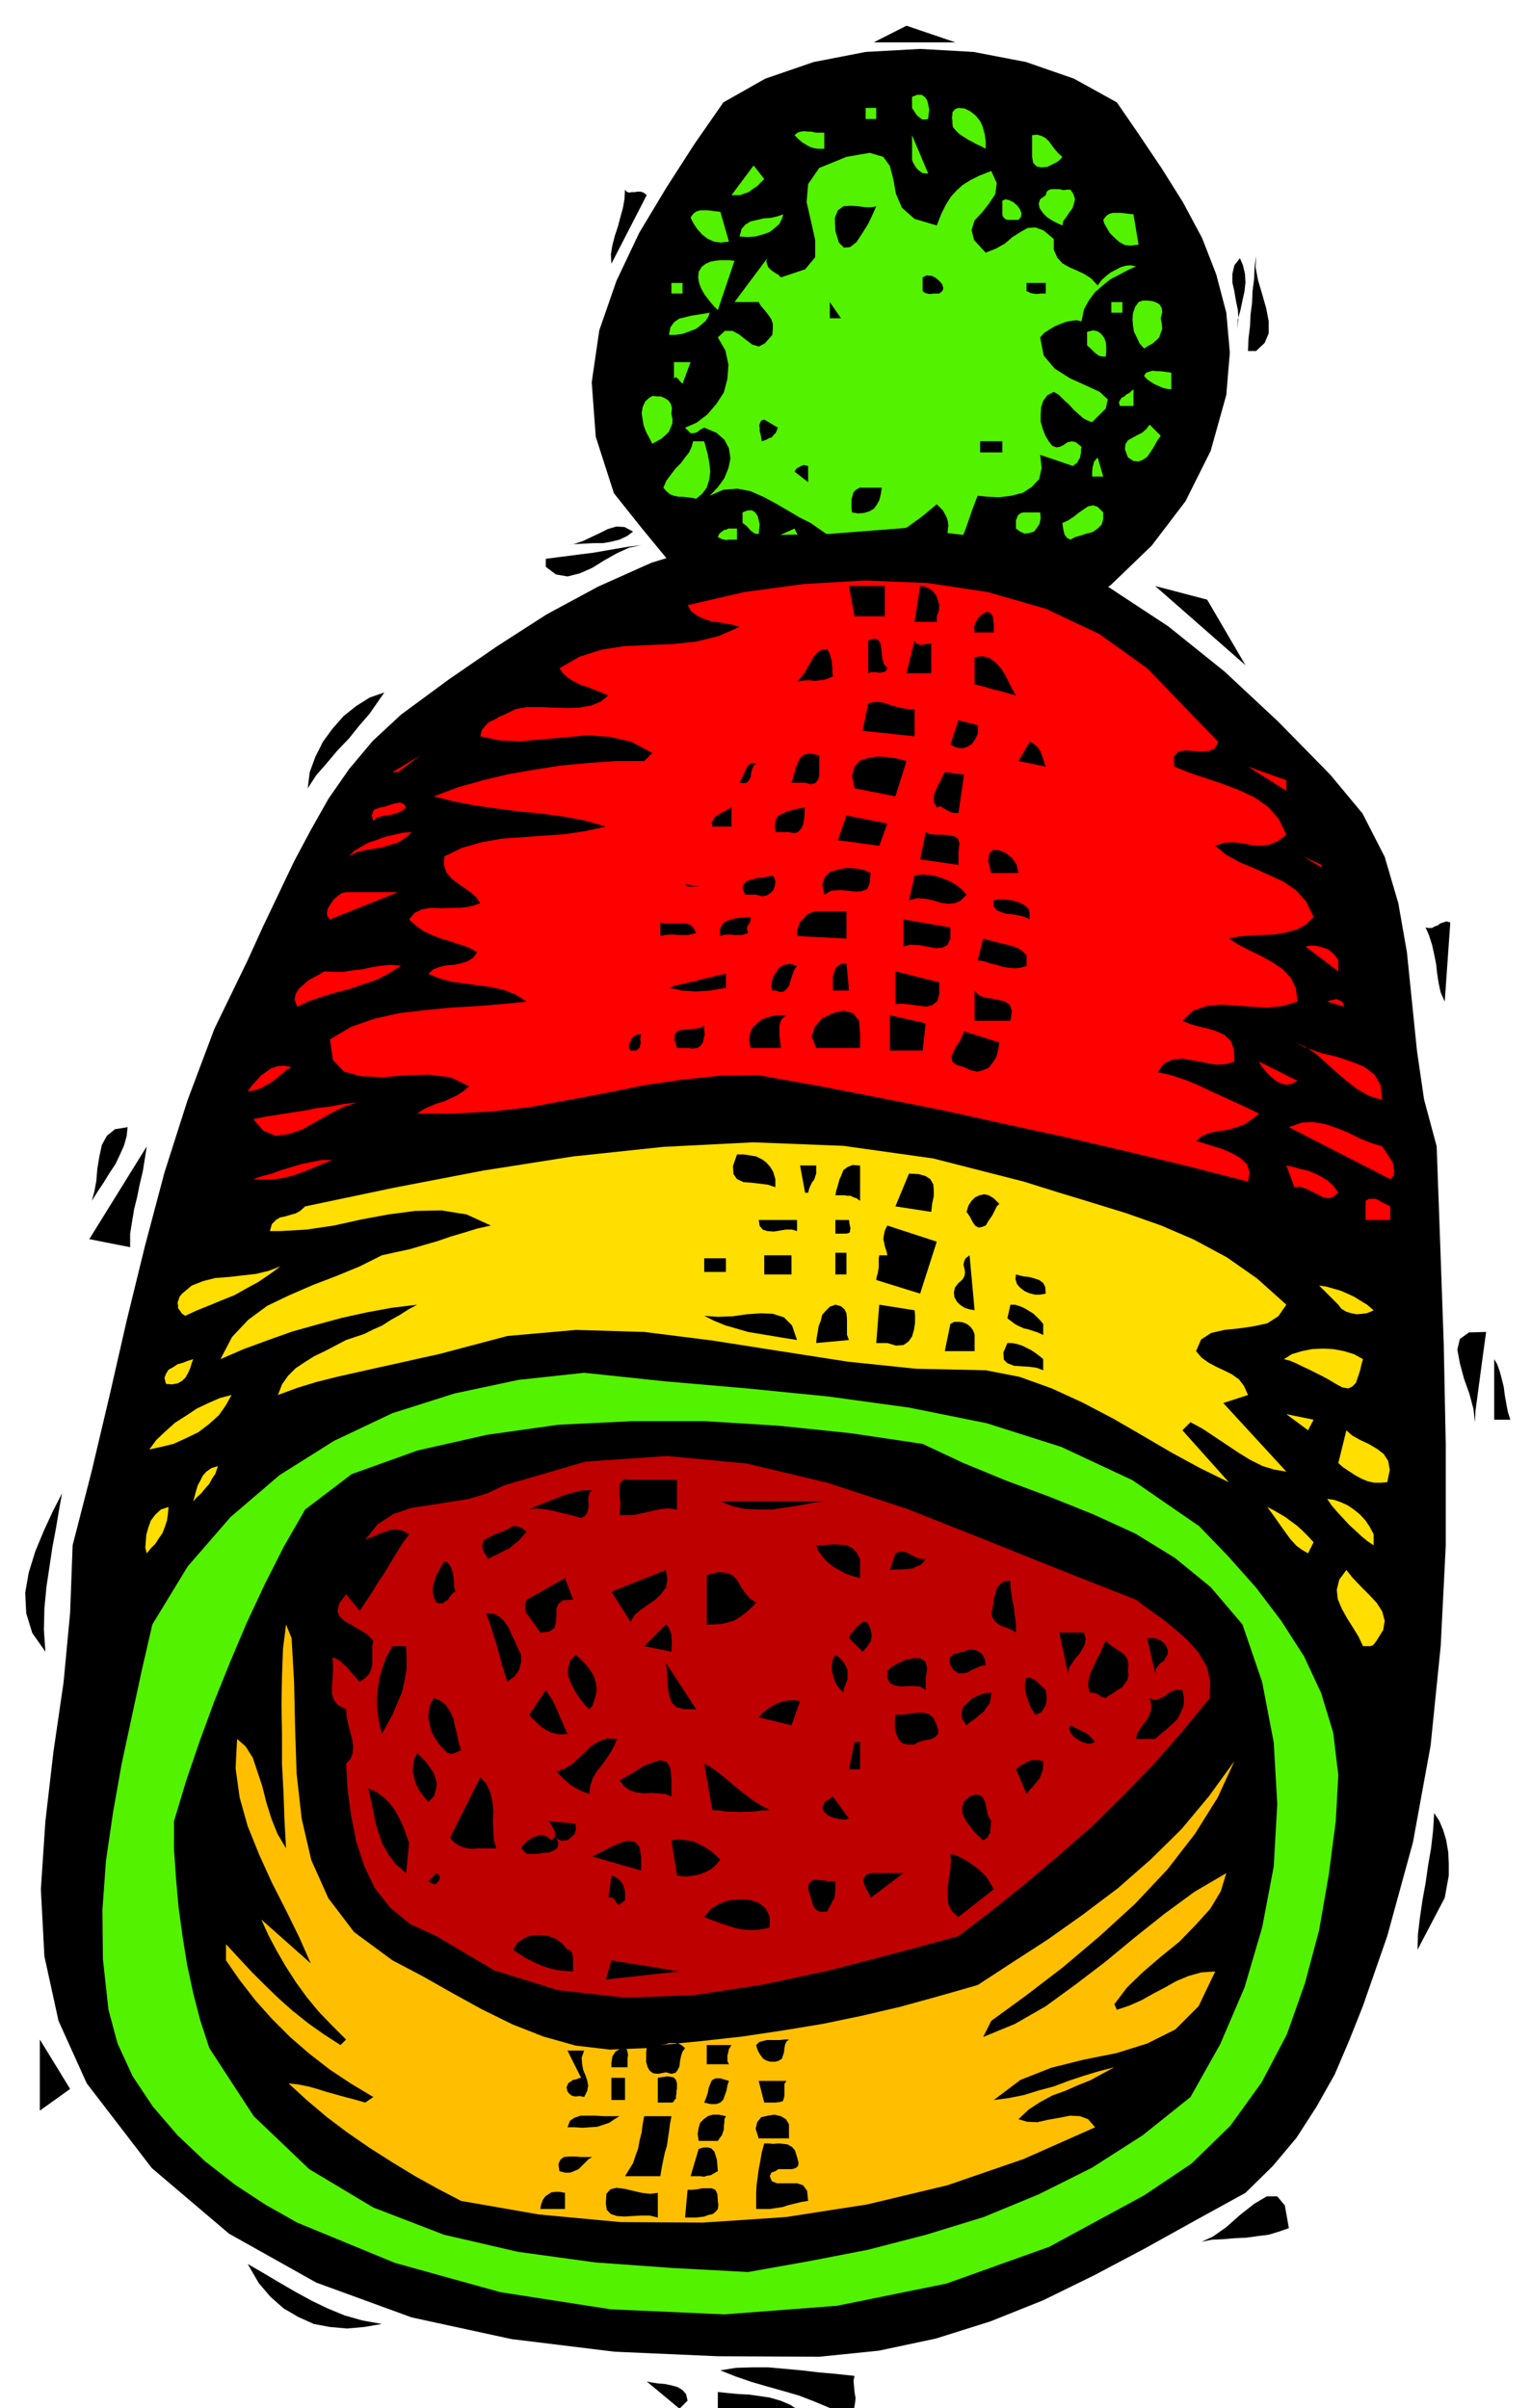 <svg xmlns="http://www.w3.org/2000/svg" width="490.455" height="771.644" fill-rule="evenodd" stroke-linecap="round" preserveAspectRatio="none" viewBox="0 0 3035 4775"><style>.brush1{fill:#000}.pen1{stroke:none}.brush2{fill:#52f200}.brush3{fill:red}.brush4{fill:#ffde00}</style><path d="m1217 978-36-112-8-108 15-103 34-98 45-95 54-90 56-87 57-82 83-47 96-33 103-20 108-6 106 6 104 20 95 33 85 47 44 64 45 67 42 67 38 71 28 72 20 76 7 79-7 84-31 111-50 100-67 88-81 78-92 65-98 56-102 45-102 37-98 5-89-18-82-39-74-54-70-66-63-71-60-73-55-69z" class="pen1 brush1"/><path d="m1315 967 6-14 9-12 9-12 11-11 8-11 8-10 5-11 3-11h22l3 11 4 15 3 16 2 18-2 16-5 16-9 12-12 10-9-2-9-1-9-1h-8l-9-2-8-3-7-6-6-7zm157 70v-21l10-4h9l6 4 5 7 2 8 2 9-1 9-1 10-8-1-8-6-8-9-8-6zm683-352v-27l12-3 9 2 7 5 6 8 3 8 1 10v9l-1 10h-6l-6-1-5-3-4-3-9-9-7-6zm-347-471v-22l10-4h9l6 4 5 7 2 8 2 10-1 9-1 10-6 1h-6l-5-4-4-3-4-5-3-5-3-4-1-2z" class="pen1 brush2"/><path d="m1802 1195 2-9 3-7 2-7 3-6 1-7 1-7-1-9v-8l-16-27 11-8 12-3 11-2h12l9-3 10-5 8-11 8-17 1-9 1-8-1-8-2-7-4-8-4-7-6-6-6-6-29 24-29 21-32 15-31 11-33 2-33-3-33-12-30-21-22-11-22-13-24-14-24-13-27-12-26-5-28 2-27 12 16-17 13-18 8-20 4-19-3-20-9-17-16-14-24-10-8 4-6 5-7 2h-6l-11-11 23-10 21-16 18-21 15-23 7-27 2-28-6-28-15-26 14-13h15l13 7 14 11 12 9 13 4 12-6 15-17 1-13v-9l-3-9-4-6-6-8-5-6-6-7-4-7h-48l65-87-2 6 2 7 2 5 5 5 4 3 6 4 5 3 5 5 48-16 20-24v-34l-8-36-9-39 3-36 22-32 54-22 46-8 27 8 13 18 7 27 5 28 12 28 25 22 44 13 9-23 9-18 10-16 11-12 12-11 16-10 18-9 23-9 11 24-3 22-12 18-14 18-15 16-6 19 5 20 23 25 20-8 18-10 15-13 16-10 14-8 16-1 16 6 20 17v21l7 16 10 11 14 8 14 6 15 7 14 9 13 14 8-11 9-8 9-7 10-5 9-5 10-3 10-1 11 2-17 8-17 9-17 9-15 12-15 13-12 16-10 18-5 24-10-2-9 1-11 2-11 4-12 5-10 6-11 7-8 9 7 36 22 26 30 19 33 15 26 12 16 15-4 18-27 27-9-3-9-5-9-8-9-8-10-11-10-9-10-10-10-6-13 7-8 11-4 12-1 15v14l4 14 5 13 7 12 7 9 8 3 7-1 8-4 7-5 9-2 8 2 11 9-1 5v6l-1 5-1 6-3 4-2 5-4 3-5 4-65-22 3 26-5 22-14 15-18 12-23 6-24 3-23-1-20-2-11 29-11 32-12 32-14 33-17 28-20 26-24 19-27 13zm304-158 11-5 11-7 10-8 10-7 9-6 10-2 9 3 11 11v13l-3 11-8 8-10 7-12 3-12 4-11 3-9 5-6-3-3-3-3-5-1-4-2-10-1-8z" class="pen1 brush2"/><path d="m1575 1048 11 22h-60l49-22zm-152 17 3-7 5-4 4-3 5-1 4-2h17v22h-17l-4 1-9-2-8-4zm591-17v-17l2-4 1-4 3-3 4-3 6-1h32l1 11-2 11-5 8-6 8-10 3-9 1-9-4-8-6z" class="pen1 brush2"/><path d="m1689 1016-1-9v-17l2-7 2-7 5-5 7-4h44l-2 13-3 12-5 9-6 8-9 5-10 3-12 1-12-2zm-114-81 4-6 7-4 7-3 9 2v32l-27-21z" class="pen1 brush1"/><path d="M2165 945v-9l1-10 3-11 7-8 11 38h-22zm71-38-6-16 1-10 5-8 9-5 9-5 10-5 8-7 7-9 22 22-7 10-6 11-7 11-7 10-9 6-8 3-10-1-11-7z" class="pen1 brush2"/><path d="M1943 875h44v22h-44v-22zm-433 0-1-7-1-6-2-7v-6l-1-6 2-5 2-4 6-2 27 16-2 5-2 5-4 4-4 5-6 2-5 3-6 2-3 1z" class="pen1 brush1"/><path d="m2220 805-2-7 2-4 3-5 6-3 4-4 6-3 4-4 4-3v33h-27zm-884-55v-32h33l-16 43-5-5-4-5-4-3-4 2zm921-151 8-3h10l9 1 9 3 6 4 4 7 1 8-3 12 2 11 1 10-3 8-3 9-6 6-7 6-9 5-8 5-9-10-5-11-6-12-2-12-1-13 1-12 4-12 7-10zm-969 189 6-3 8 1h8l9 4 6 4 5 7 2 8-1 12 2 9v9l-3 8-4 9-7 7-8 7-9 5-9 5-6-12-6-11-5-13-2-12-2-13 2-12 5-11 9-8z" class="pen1 brush2"/><path d="m1645 599 22 32h-22v-32zm390-22v-16h38v21h-10l-9 1-11-2-8-4zm-206 0v-27l8-4 10 1 8 4 8 7 5 6 2 8-2 5-6 5h-10l-9 1-9-2-5-4z" class="pen1 brush1"/><path d="M1987 425v-27l6-3 8 2 8 4 8 7 5 7 3 8-1 7-5 6h-21l-4-1-3-2-3-4-1-4z" class="pen1 brush2"/><path d="m1656 458-1-26 6-15 11-8 14-1 15 1 15 2h12l9-2-7 16-9 19-12 19-11 17-13 10-12 1-10-10-7-23z" class="pen1 brush1"/><path d="m2187 436 6-8 6-4 7-2h16l8 1 8 1 9 1 10 60-15 2-12-1-11-6-9-8-10-10-6-10-5-9-2-7zm-818-5 6-8 6-4 7-2h15l8 1 8 1 9 1 17 59-16 2-14-2-13-6-10-8-10-11-6-9-5-9-2-5zm97 38 4-15 8-9 10-6 13-3 13-3 14-1 13-3 12-4-3 9-5 10-9 8-10 8-14 5-15 4-16 1-15-1zm-140 195 3-15 7-10 10-7 12-3 12-3 13-2 12-2 12-2-3 8-5 8-9 8-10 8-13 5-14 5-14 2h-13zm747-277 2-7 5-4 6-1h14l8 2 7-1h7l6 9 3 10-2 9-3 9-6 8-6 9-6 8-2 9-9-4-10-5-11-7-8-8-7-10-2-9 3-9 11-8zm-579-59 21 27-7 7-7 7-9 6-8 6-9 3-8 3h-17l44-59zm314-11v-49l32 76h-6l-6-1-5-4-4-3-4-5-3-5-3-6-1-3zm238-6v-43l10-1 10 3 7 4 7 7 5 7 6 8 7 8 8 7-3 4-7 6-10 5-10 5-12 1-9-2-7-7-2-12zm-157-59-1-7v-6l-1-6 1-5v-5l3-4 3-3 6-2 12 1 12 6 10 8 9 11 5 11 4 15 2 14v15l-9-5-9-4-9-5-8-4-9-6-8-5-7-7-6-7zm-314 16 6-5 6-2 7-1 8 1h7l8 2h17v32h-11l-9-1-9-3-7-4-8-5-6-5-6-6-3-3zm693 477 4-6 6-2 7-2 8 1h7l8 1 7 1 7 1v33l-9-1-8-2-9-4-7-3-8-5-6-4-5-5-2-3zm-552-531h21v22h-21v-22zm-385 347h22v21h-22v-21zm872 38h22v21h-22v-21zm-818-60 6-10 8-6 9-4 10-2 9-1h19l10 1-33 98-7-7-7-8-7-9-6-8-6-11-4-10-2-12 1-11z" class="pen1 brush2"/><path d="m1255 1054-12 9-15 7-16 4-17 3h-19l-19 1-19 1-18 2 17-2 18-6 17-8 17-8 16-8 17-5 16 1 17 9zm16 27-24 5-24 11-25 14-24 15-25 11-24 6-23-4-20-15v-16l23-3 24-3 23-3 24-3 23-4 23-4 24-4 25-3zm1187-569 6 14 4 17 1 17-2 18-4 18-4 19-5 18-2 20 3-20-1-18-4-19-3-18-4-18v-17l4-17 11-14zm32-5-1 23 5 26 8 27 8 28 5 26v24l-8 19-17 16h-16l1-25 3-24 1-23 3-23 1-24 3-23 1-24 3-23zm147 1029 64 77 44 86 27 92 17 97 10 98 10 98 14 96 25 93 7 193 7 198 4 200v201l-10 199-20 197-35 192-51 186-24 69-24 69-27 68-29 68-36 64-40 62-47 56-54 53-100 55-99 55-100 53-102 50-105 42-108 34-113 24-118 12-202-1-204-9-204-25-198-43-189-69-173-97-153-130-129-168-56-124-28-128-7-133 9-135 16-138 20-137 13-138 5-134 38-148 35-148 34-149 36-147 39-147 46-144 53-141 66-136 30-66 31-65 31-65 33-62 35-62 41-59 47-56 56-52 95-70 96-66 98-63 102-55 105-47 110-34 116-21 123-2 154-12 144 17 134 40 127 61 117 77 112 90 106 99 103 105z" class="pen1 brush1"/><path d="m2274 1325 141 146-7 13-11 5-16 1-16-1-17-1-13 3-8 9 1 20 29 12 33 11 33 11 34 13 30 14 27 19 21 24 15 31-17 13-17 7-18 2-17-1-18-4-18-2-18 1-18 6 22 18 27 15 29 12 29 13 28 13 25 17 20 22 15 31-15 15-18 10-22 6-23 4-25 1-23 1-23 2-19 4 19 12 23 12 23 11 23 13 19 13 16 17 10 21 3 26-30 9-31 3-32-2-30-2-30-2-28 3-26 9-21 20 14 6 17 5 18 4 19 6 15 7 13 12 6 17 1 24-17 5-20 1-22-4-22-4-22-4-20 2-17 8-12 17 27 6 27 9 25 10 25 12 24 11 24 11 24 11 25 12-15 12-15 10-18 6-17 5-18 2-17 4-14 6-11 9 16 5 19 6 19 6 20 9 15 9 12 12 5 15-3 19-121-31-120-29-120-28-120-26-122-27-121-24-123-24-123-22-77 1-76 8-75 11-74 15-75 14-75 14-77 9-77 4h-71l12-8 13-6 14-6 14-4 13-6 13-6 12-8 12-10-37-18-42-5-46 1-46 4-43-2-34-9-22-23-6-41 42-25 46-16 49-11 51-6 51-5 52-3 50-4 49-5-22-14-23-9-26-6-25-3-27-4-25-3-25-7-22-9 10-9 13-5 14-3 15-1 13-3 13-4 11-7 8-11-19-10-18-6-18-6-17-5-18-7-15-7-16-11-14-13 11-13 15-7 17-3 21 1 19-1h21l19-3 18-6-8-12-10-9-13-9-13-9-13-10-10-12-5-15 1-17 35-17 39-11 39-7 42-3 42-3 42-3 40-6 41-9-42-12-43-8-44-6-44-4-45-6-42-6-42-8-39-10 48-18 50-14 50-12 52-9 51-8 54-5 55-4h57l16-16-41-22-43-10-45-3-44 4-45 4-44 4-41-2-38-8 3-12 6-8 8-8 11-5 10-6 12-5 10-5 10-5 23-4h26l26 1 27 1 25-1 23-4 19-8 15-12-14-6-13-5-15-6-13-4-14-7-11-7-10-9-7-10 40-23 44-14 46-7 48-2 47-2 47-5 44-11 41-18-12-4-14-2-15-3-15-2-15-5-13-6-12-9-7-12 112-26 118-16 122-7 124 5 119 18 115 33 106 50 95 68z" class="pen1 brush3"/><path d="M1754 1222h-60l-11-60h71v60zm103 0v11h-44l11-71 9 1 9 4 7 5 7 9 3 9 3 10-1 11-4 11zm612 97-179-157 103 27 76 130zM1894 84h-162l65-33 97 33zm76 1154v16h-38l-1-11 4-11 6-9 8-6 7-4 7 2 5 7 2 16zm-211 87-2 4-3 3-5 1-5 1-7-1h-12l-4 2v-65l12-4 8 3 4 6 2 10 1 10 1 11 3 10 7 9zm87-49v59h-49l16-65 2 4 3 3 4 1 5 1 9-2 10-1zm-195 65-9 4-9 3-9 1-9 1-9-1h-9l-9 1-8 2 8-9 7-9 6-11 6-10 6-11 7-8 8-5 12-2 3 6 3 7 1 5 2 6v6l1 6v8l1 10zm363 38-11-3-10-3-11-3-9-2-11-3-10-3-11-3-9-2v-54l16-2 14 4 12 9 11 12 8 13 7 14 7 14 7 12zM610 1563l4-32 11-30 15-30 19-26 22-25 25-20 27-17 29-10-14 20-16 23-20 23-20 25-23 24-21 25-21 24-17 26zm1203-157v54l-103-11 11-54 11-3h11l11 2 11 4 10 3 12 3 12 2h14zm125 32 1 8-1 10-5 10-6 9-10 6-10 3-12-2-11-6 16-48 38 10zm135 82-54-11 22-38 6 2 6 5 5 5 5 8 2 6 3 8 2 7 3 8z" class="pen1 brush1"/><path d="m778 1531 55-33-44 33h-11z" class="pen1 brush3"/><path d="M1624 1498v41l-3 8-5 6-9 2-11-3h-27l3-10 3-10 3-11 4-10 5-9 8-6 12-2 17 4zm151 81-81-16-5-25 5-18 11-12 16-5 18-3 20 1 19 3 19 5-22 70zm-276-65-5 4-3 7-2 8-1 8-3 5-3 5-7 2-9-1 3-6 3-6 3-7 3-6 3-7 4-4 6-3 8 1z" class="pen1 brush1"/><path d="m2550 1568-76-48 76 27v21z" class="pen1 brush3"/><path d="M1900 1612h-8l-6-1-6-3-4-2-5-3-4-3-5-1-5 2-5-9-1-9 1-9 4-9 4-9 5-9 4-9 4-7 38 5-11 76z" class="pen1 brush1"/><path d="m805 1601-7 6-8 4-9 3-9 2-9 1-9 2-8 3-6 6-3-11 2-7 3-5 6-2 6-2 7-1 6-2 6-2 6-2 10-2 4-1 5 2 3 2 4 6z" class="pen1 brush3"/><path d="m1412 1639-1-8 3-6 4-6 7-4 6-4 7-3 6-4 6-3v38h-38zm184-38-1 5v9l-1 9-2 11-4 8-6 7-8 2-10-2h-27l-1-15 2-10 5-8 9-4 8-4 12-3 11-3 13-2zm147 76-82-11 17-49 81 16-16 44z" class="pen1 brush1"/><path d="m816 1650-12 11-14 9-16 5-16 5-18 3-17 3-17 4-14 8 10-11 14-8 14-8 18-6 16-6 18-4 17-4 17-1z" class="pen1 brush3"/><path d="M1900 1688v27l-76-11 11-54 9 4 12 1h12l13 1 10 2 8 5 3 9-2 16zm119 43h-54l-6-24 2-15 8-7 12 1 12 5 13 10 9 13 4 17z" class="pen1 brush1"/><path d="m2620 1720-37-22 37 17v5z" class="pen1 brush3"/><path d="m1726 1731-2 20-5 12-11 4-12 1-16-2-15-1-17 1-14 8-4-21 5-14 10-10 17-5 17-3 18 1 16 3 13 6zm-227 43h-22l-5-13 2-8 6-6 10-3 11-3 11-1 11-2 8-2 4 4 2 8-1 8-3 9-6 6-8 5-9 1-11-3zm417 0-12 12-12 5-13 1-14-2-16-5-15-3-16-1-16 4 11-49 15-2 16 1 14 3 14 5 12 5 12 7 10 8 10 11zm-531-16-27-5 5 5h22z" class="pen1 brush1"/><path d="m654 1823-5-6-1-7 2-9 5-8 6-9 8-7 8-6 9-2h103l-135 54z" class="pen1 brush3"/><path d="m2041 1823-10-5-12-3-12-2-12-1-12-4-8-4-6-8 1-11 12-2 14 1 13 2 13 4 9 5 8 7 2 9v12zm-363 38-98-5v-11l3-9 4-9 6-6 6-7 8-4 8-3h63v54zm-190-43v7l-3 7-3 3-1 4v5l2 6-6 2-6 2h-14l-8-1h-8l-7 1-6 2-1-13 4-9 7-7 9-3 10-3 11-1 10-1 10-1zm396 21v22l-6 13-10 5-13 1-17-3-16-3-17-1-14 4v-54l93 16zm-504 11-8 2-8 2h-18l-10-1h-10l-9 1-8 2v-27l8 2h42l10 3 6 6 5 10zm1484 136-8-18-4-18-3-19-2-19-4-20-4-18-6-19-7-16 6 1h7l5-3 6-2 5-4 6-2 6-2 8 2-11 157zM1212 523l-1-19 3-18 5-19 6-18 5-19 5-18 3-18 1-18 3 4 5 2 5-1h6l6-1h6l6 2 6 5-70 136zm823 1371v21l-12 4-11 1-12-1-12-2-13-4-13-3-12-4-12-2 11-43 10 3 12 3 12 3 13 3 11 3 11 4 9 6 8 8z" class="pen1 brush1"/><path d="M2653 1904v22l-65-49 9-2h10l9 2 10 3 8 3 7 6 6 6 6 9z" class="pen1 brush3"/><path d="M1683 1964h-32v-28l3-8 2-8 5-5 7-4 10-1 5 54z" class="pen1 brush1"/><path d="m795 1915-24 15-25 13-27 9-26 9-27 7-27 8-26 9-24 11-5-14 2-11 6-10 9-8 10-9 11-6 11-6 10-6 19 1h19l18-3 19-2 18-4 19-3 19-2 21 2z" class="pen1 brush3"/><path d="m1580 1915-6 9-4 11-3 10-3 10-5 6-5 5-7 1-10-3h-6l-2-8 1-9 3-11 6-9 6-9 10-5 11-2 14 4zm282 33v23l-4 14-10 8-12 3-15-2-16-2-16-2-14 1v-65l87 22zm-423 11-15 2-15 3-15 1-14 1-15-1-14-1-13-3-12-2 13-5 14-3 13-3 14-3 13-4 15-3 14-4 17-3v28zm564 65h-71v-60l8 9 12 5 14 2 15 3 12 3 9 7 4 12-3 19z" class="pen1 brush1"/><path d="M2664 1991v5l-33-10 5-2 9-2 4-1 5 2 5 2 5 6z" class="pen1 brush3"/><path d="M1705 2051v27h-87l-9-23 6-19 15-17 21-10 21-5 19 5 12 15 2 27zm-146-38-8 6-4 7-2 8v17l1 9 1 9 1 9h-60l-3-16 2-13 5-12 9-8 10-8 14-5 15-3h19zm270 70h-65v-70l71 16-6 54zm-433-49v8l1 9-2 8-2 9-5 6-6 4-9 1-10-1h-21l-5-17 1-11 6-6 10-2 11-1 12-1 11-2 8-4zm585 33-2 14-4 15-7 11-8 10-11 5-12 3-13-3-13-6-16-5-7-6-2-10 4-9 5-11 8-11 5-11 3-8 70 22zm-710-16-2 8 1 9-1 4-1 5-3 3-4 3h-11l-3-4v-9l3-5 2-6 5-4 6-4h8z" class="pen1 brush1"/><path d="m2740 2181-26-8-23-13-22-17-21-18-21-19-19-17-21-14-21-8 25 11 28 10 30 7 30 10 25 10 21 16 12 21 3 29zm-168-38-11 6-11 2-12-3-10-6-12-10-8-9-8-10-4-8 76 38zm-1994-27-11 6-9 8-10 8-10 8-11 6-11 6-12 4-13 2 8-11 9-10 9-10 11-8 10-7 13-4 12-1 15 3zm130 70-28 9-27 14-28 16-27 15-27 9-25 3-24-10-20-23 25-5 26-4 25-4 26-4 25-5 26-3 26-5 27-3zm2053 119 1 8 2 10-1 4v4l-3 3-4 4-201-103 25-9 24-1 23 4 24 8 22 9 22 11 22 9 23 7 21 32z" class="pen1 brush3"/><path d="m253 2235-2 18-5 18-8 18-9 19-12 18-11 18-12 18-12 19 5-18 4-22 2-24 4-24 5-23 10-18 16-13 25-4z" class="pen1 brush1"/><path d="m2550 2587-16 23-22 14-28 6-28 4-29 3-26 6-20 13-10 23 11 13 14 10 15 8 17 8 14 7 14 10 10 13 8 18-49 16 125 136-24-4-23-7-24-12-23-14-24-16-24-16-24-16-24-13-16 16 92 103-57-28-57-31-58-34-57-33-61-32-61-28-64-23-67-13-138-3-135-14-135-21-134-21-135-17-135-4-136 12-136 36-41 9-40 9-41 9-40 9-40 9-40 10-39 12-38 14 8-21 12-17 15-15 18-12 19-12 21-10 21-11 21-11 18-6 18-6 18-9 18-8 17-11 18-10 17-11 17-9-50 6-49 9-50 11-48 13-50 14-48 17-49 18-46 20 23-44 32-34 38-28 44-21 46-20 47-18 46-19 44-22 27-6 28-6 27-8 28-8 26-9 27-8 26-8 27-6-48-22-50-8-52 1-53 7-54 10-54 12-54 8-52 3h-21l4-14 8-8 8-5 10-2 10-3 11-3 9-5 10-9 176-37 177-34 178-28 179-19 178-9 179 7 178 25 180 46 67 21 69 21 68 21 68 24 65 28 65 35 60 42 58 52z" class="pen1 brush4"/><path d="m258 2473-81-16 114-184-4 25-4 25-6 25-5 25-6 24-4 24-4 25v27zm1279-135v16l-15-5-16-2-17-2-15-1-13-6-7-10-1-16 8-23h13l13 2 12 2 12 6 8 6 8 9 6 10 4 14z" class="pen1 brush1"/><path d="m659 2300-20 8-19 8-20 8-20 7-21 5-20 3h-19l-18-1 18-6 19-5 19-7 20-6 20-6 20-4 20-4h21z" class="pen1 brush3"/><path d="M1618 2311v16l-2 6-2 6-4 5-3 6-3 7-2 8h-6l-10-54h32zm87 70-7-5-6-2-6-3h-6l-6-1h-18l2-10 3-10 3-11 4-9 4-10 8-6 10-4 15 1v70z" class="pen1 brush1"/><path d="m2653 2365-10 8-9 3-11-2-10-5-12-6-12-6-12-4-11 1-16-43 14 3 14 4 14 3 15 6 12 6 13 8 11 10 10 14z" class="pen1 brush3"/><path d="m1846 2403-71-11 27-65 19 1 14 4 9 6 6 10 1 11v13l-3 14-2 17zm135-16-5 5-3 6-3 6-3 6-7 10-6 10-8 3-6 1-6-3-4-5-4-7-3-6-4-6-3-4 4-13 6-9 7-7 9-4 9-2 9 2 10 6 11 11z" class="pen1 brush1"/><path d="M2756 2392v27h-49v-38l7-4h13l6 3 5 3 6 3 6 3 6 3z" class="pen1 brush3"/><path d="m1580 2441-10-3h-12l-12 2-12 2-13-1-9-3-6-7-2-12h76v22zm103-22 1 8 2 9-1 3v4l-3 2-4 1h-22v-27h27zm141 146-87-27 1-7 2-6 1-6 1-6v-18l1-6h16l-1-6-2-6-2-6-1-6-2-8 1-7 2-10 5-10 98 32-33 103zm-146-38h-22v-43h22v43zm-109 0h-54v-38h54v38zm363 71-11-2-9-3-9-6-6-6-5-9-1-9 2-10 7-9 8-7 4-7 1-7-1-7-2-8 1-6 3-7 8-6 10 109zm-493-76h-43v-27h43v27z" class="pen1 brush1"/><path d="m367 2609-7-5-3-5-4-5v-5l-1-6 2-6 2-6 5-6 19-16 23-9 24-6 27-2 26-3 27-3 25-6 24-9-22 16-22 15-24 13-23 13-25 10-24 10-25 10-24 11z" class="pen1 brush4"/><path d="m2073 2565-11 2h-11l-11-3-9-4-9-7-6-7-3-10 1-9 7 2 9 2 10 1 11 3 9 3 8 6 4 8 1 13z" class="pen1 brush1"/><path d="m2723 2598-6 3-8 3-9 1-10 1-11-2-10-3-10-6-6-8-38-38 14 2 14 4 14 4 14 6 13 6 13 8 13 8 13 11z" class="pen1 brush4"/><path d="m1683 2657-65 6 1-11 2-11 2-12 4-10 3-12 7-8 8-8 11-4 11 3 7 6 4 8 1 12v31l4 10zm130-59 1 10v14l-2 14-4 14-7 10-10 7-15 1-17-5h-22l6-76 70 11zm255 27v22l-11-5-9-3-9-3-9-2-9-4-8-4-8-6-8-6 6-27h9l10 3 9 4 10 6 8 5 7 7 6 6 6 7zm-488 32-25-4-24-4-24-4-24-4-24-7-21-6-22-9-20-10 26 2 30-1 28-4 28-2 24 1 22 7 16 16 10 29zm352 0v22h-59l11-54 8-4h9l8 1 9 4 6 5 5 7 3 8v11zm1014-16-3 22-3 22-3 22-3 23-3 22-3 23-3 22-1 23-3-26-8-30-11-31-8-30-5-27 5-21 18-13 34-1zm-878 54v22l-13-5-15-2-16-1-14-1-13-5-7-7-1-14 8-19h9l10 2 10 3 10 5 8 4 9 6 8 6 7 6z" class="pen1 brush1"/><path d="m2702 2695-3 10-3 13-4 12-4 12-7 7-8 4-12-2-13-7-15-9-13-7-14-7-12-6-13-6-12-6-12-5-12-3 16-10 20-6 20-4 22-1 20 1 21 4 20 6 18 10zm-2373 49-3-12 3-8 5-8 9-5 9-6 11-3 10-4 10-3-3 8-3 10-4 9-5 9-7 7-9 5-11 2-12-1z" class="pen1 brush4"/><path d="M2994 2815h-32v-120l6 10 5 14 4 15 4 16 2 16 3 17 3 16 5 16z" class="pen1 brush1"/><path d="m2377 3026 57 59 56 63 50 66 45 70 34 73 24 79 10 84-5 91-14 107-19 109-28 105-36 102-50 95-62 86-77 75-94 63-188 102-204 73-217 44-223 17-225-10-219-34-209-58-194-80-62-35-61-40-60-47-54-51-49-57-40-60-30-65-18-67-11-100-1-98 7-97 14-96 17-96 20-93 20-93 21-91 70-115 85-98 97-83 108-68 116-55 123-39 127-27 130-14 161 17 162 14 161 16 160 22 154 31 148 47 141 66 132 91z" class="pen1 brush2"/><path d="m296 2874 14-19 18-17 19-17 22-14 21-14 23-11 23-10 23-6-11 20-14 20-20 18-21 16-25 12-24 11-25 6-23 5zm2297-38-43-32 54 11-11 21z" class="pen1 brush4"/><path d="m1829 2863 81 38 85 35 86 32 87 35 83 38 78 48 71 58 63 74 39 114 23 120 7 122-7 124-23 121-35 119-48 112-59 105-95 76-100 64-106 53-109 45-114 35-116 30-119 23-118 21-150-8-153-11-153-21-147-34-140-54-127-76-110-105-88-135-18-55-14-54-12-56-9-56-8-58-5-57-4-57v-57l24-80 27-79 29-79 31-77 33-78 36-77 38-75 42-73 92-70 131-47 137-31 142-20 145-7h146l146 9 144 15 141 21z" class="pen1 brush1"/><path d="m2750 2939-13 1h-13l-13-3-12-5-13-7-12-8-12-8-9-8 16-65 11 10 16 9 17 8 17 10 13 10 9 14 3 18-5 24z" class="pen1 brush4"/><path d="m2252 3172 24 18 27 19 26 21 26 23 21 24 16 27 7 30-1 33-55 67-57 65-60 62-61 60-65 57-65 55-67 54-68 52-122 33-130 34-135 29-137 21-137 5-133-15-126-39-115-68-52-24-39-32-31-39-21-44-16-49-10-51-7-52-3-51 9-10 4-11 1-13-2-14-4-16-4-15-3-15-1-14-16-8-8-10-4-13v-13l1-15 1-15v-15l-1-14 8 3 8 5 6 6 7 6 5 6 6 7 6 7 8 9 11-8 8-8 4-10 2-9v-36l2-11-13-13-15-9-15-9-13-7-11-10-4-10 3-15 14-19 27 33 12-18 12-18 12-20 13-19 12-20 12-20 12-19 13-18-13-7-12-2h-11l-10 4-11 3-10 5-11 4-9 4 25-31 31-20 35-12 39-6 38-6 38-6 36-11 34-16 161-47 162-11 158 15 159 38 156 51 154 61 152 61 150 59z" class="pen1" style="fill:#bf0000"/><path d="m383 2977 3-11 3-11 3-10 5-9 5-10 7-8 10-7 13-4-2 6-3 9-6 9-6 11-8 9-8 10-9 8-7 8z" class="pen1 brush4"/><path d="m1342 2993-16-2-15 1-14 3-13 3-14 3-13 3h-29l1-12 1-12-2-13v-22l3-7 7-5 12 1h92v59zm-168-38-5 4-2 7-1 9 1 9-1 8-2 8-5 6-7 4-13-4-12-3-13-3-12-3-13-3-13-2-14-1-13 2 12-6 14-5 14-6 16-6 15-6 18-5 17-4h19zM90 3275l-26-37-12-39-2-41 7-40 13-42 17-41 18-39 18-35-6 33-6 36-7 37-6 40-6 40-4 42-1 43 3 43zm1544-298-24 3-25 5-27 4-27 4h-28l-27-1-25-6-23-9h206z" class="pen1 brush1"/><path d="M2723 3042v22l-12-8-11-9-13-12-12-11-13-14-12-13-11-13-8-12 14 2 14 5 13 6 13 9 11 9 11 12 8 12 8 15zm-2432 38-3-11 1-12 1-14 4-14 5-14 9-12 11-10 15-5-1 13-2 14-4 12-5 13-7 10-7 11-9 9-8 10zm2313-22-11 22-12-7-11-8-11-12-9-12-10-14-9-13-10-14-9-12 12 6 12 7 12 7 12 9 11 8 11 10 11 11 11 12z" class="pen1 brush4"/><path d="m1044 3037-8 9-8 9-9 7-9 8-11 5-11 6-11 5-9 5-11-17-1-12 4-9 10-5 11-6 13-4 12-6 11-6h4l7 1 7 3 9 7zm661 54v38l-15-4-14-5-13-7-12-7-12-10-9-10-8-11-4-11h12l12-1 12-1 13 1 11 1 11 5 8 8 8 14zm130 0-4 6-6 6-8 3-8 4-11 1-11 1h-12l-11 1 11-33 8-3h9l7 2 7 4 6 3 7 3 7 2h9zm-932 65-5 2-3 4-4 5-3 5-5 3-5 4h-7l-6-1-5-11-2-10v-11l3-10 3-11 5-9 6-11 6-9 6 2 5 6 3 7 3 9 1 8 1 10v9l3 9zm347 60-38-60 108-43 3 19-3 16-9 12-12 12-15 10-14 10-12 10-8 14z" class="pen1 brush1"/><path d="m2729 3253-3 4-3 4-3 2-3 1h-15l-9-19-11-18-12-19-10-18-8-19-2-19 5-20 14-19 12 15 16 17 16 16 16 17 11 17 5 19-3 18-13 21z" class="pen1 brush4"/><path d="m1499 3178-11 11-10 9-11 8-11 7-13 4-13 3-14 1h-15v-98l23-6 18 2 11 5 9 10 6 11 8 12 9 11 14 10zm-363-6-20 1-9 7-4 10v14l-1 13-3 11-10 7-18 2-6-9-5-7-6-8-5-7-6-8-2-8v-9l3-9 76-43 16 43zm867-38v13l2 14 2 13 3 13 1 12 2 13 1 12v13l-8-5-7-3-8-3-6-2-8-5-5-5-5-7-2-8 2-8 2-10 1-11 3-10 3-11 6-8 8-5 13-2zm-970 147v15l-2 7-2 8-4 6-5 7-7 5-7 6-6-18-6-19-5-20-5-18-6-19-5-16-5-15-5-11h14l12 6 10 9 9 13 6 14 7 14 6 14 6 12zm693-49 1 5 1 6-1 6-1 6-4 5-3 5-4 5-5 5-27-27 2-6 6-7 6-8 7-6 6-5h7l5 5 4 11z" class="pen1 brush1"/><path d="m578 3248 5 88 2 91 3 90 10 89 19 82 34 76 51 67 76 56 59 31 60 34 58 32 61 30 61 24 64 18 68 8 73-3-1 8v20l3 10 4 7 7 5 10 1 15-3 11 3 8-2 4-5 4-8 1-10 2-10 3-9 5-7-7-6-6-3-6-1h-12l-6 2-6 1-6 1 82-8 81-9 80-12 79-13 77-16 77-18 76-21 77-22 69-45 71-46 69-49 69-52 65-57 61-60 55-66 50-69-33 72-45 72-55 71-64 68-70 64-72 61-73 56-70 51-16 32 63-26 61-35 59-43 59-45 58-48 59-47 60-44 63-37-11 36-21 35-29 32-32 33-37 30-35 30-32 31-25 33 5 11 24-8 25-11 23-13 23-12 23-13 24-10 25-7 28-2-33 69-46 46-56 28-61 19-65 13-64 16-61 24-53 40 30-4 30-6 29-9 30-8 29-11 30-10 30-9 31-8-24 13-24 13-25 10-25 11-25 9-24 13-23 15-20 19 17 5 20 1 22-5 23-4 20-4 20 1 16 6 14 16-142 63-151 52-159 38-161 25-165 11-163-1-161-15-155-27-46-24-45-25-46-28-44-28-45-31-41-31-39-33-36-33 19 2 20 4 18 5 19 6 18 5 18 5 19 5 21 6 16-11-45-27-42-28-40-31-38-33-36-36-33-37-31-40-27-39v-32l25 27 26 28 26 26 28 27 27 24 30 24 31 22 34 22 11-11-28-28-26-27-24-29-21-29-20-31-18-31-17-32-14-31 98 87-23-52-26-53-28-55-25-55-23-57-16-57-8-58 3-58 17 15 14 22 9 27 10 30 8 32 10 32 12 30 17 29-3-54-2-56-3-58v-58l-1-60 1-56 2-54 6-48 11 27z" class="pen1" style="fill:#ffbf00"/><path d="m1331 3275-54-11 43-43 3 2 3 5 2 5 3 8v7l1 9-1 9v9zm818-38 3 11-1 11-5 10-6 10-8 9-7 10-6 9-2 11-17-81h49zm163 27 3 8v8l-4 6-4 7-7 5-5 6-4 6-1 8-16-70h15l5 2 4 1 5 3 4 4 5 6zm-76 49 1 9-2 9-5 7-6 8-9 5-8 6-9 5-6 5-7-2-7-4-4-3-4-1-5-1h-5l-3-13 1-13 4-13 6-13 6-14 7-12 5-13 6-12 6 6 9 7 8 5 9 6 6 5 5 8 2 10-1 13zm-1431-49 1 22v23l-4 23-5 23-9 21-9 22-11 20-11 20-6-25-3-22-1-21 2-21 3-21 6-21 8-22 12-21h27zm1149 38-9 1-9 4-9 4-9 5-9 2h-9l-9-6-7-10-2-8 1-5 1-4 4-3 4-3 6-1 6-2 7-1 8-4h9l7 1 7 4 5 4 4 7 2 6 1 9zm-780 81-6 6-10-10-9-12-10-15-7-14-6-16v-14l4-15 11-12 9 8 10 10 9 11 8 13 4 13 2 15-3 15-6 17zm498-32v5l-6-6-6-7-5-9-3-10-3-11v-11l2-12 5-9 8 6 7 7 5 8 4 9v19l-4 10-4 11zm163-22v22l-11-7-12-1h-13l-13 1-12-2-9-4-6-10v-15l8-8 13-7 15-7 16-3h13l10 6 4 13-3 22zm-937-32-28 43 28-43zm482 92h-23l-16-4-10-10-4-12-3-16-1-17-1-17-2-16 60 92zm693-38 1 8 1 8-1 8-2 8-4 6-4 6-6 3-6 2-9-15-6-16-5-17v-14l1-10 8-2 12 6 20 19zm-948 87-11 1-11-1-11-3-10-5-10-7-9-8-8-8-6-7 33-49 6 9 7 11 5 10 5 11 4 10 5 11 5 12 6 13zm1219-87 3 16-1 16-6 14-7 13-11 10-11 10-11 9-10 9h-38l2-11 6-9 6-9 7-8 5-10 4-10v-12l-3-12 7 3h8l7-3 8-4 7-6 9-4 8-3 11 1zm-379 5-1 11-2 10-6 8-6 9-9 7-8 7-9 6-8 7-9-13-1-11 3-12 9-9 10-9 13-6 12-4 12-1zM914 3470l-10 5-9 3-9-3-5-5-11-12-8-12-7-13-3-13-3-14 1-14 3-13 7-12 13 5 11 9 8 12 7 15 3 15 4 16 3 15 5 16zm655-49-65-16 8-9 9-7 9-6 10-5 10-4 11-2 12-1 13 2-17 48zm288 0 3 10-1 8-5 5-7 4-10 2-9 2-9 3-6 4h-15l-10-3-7-8-4-9-3-11v-21l1-7h10l12-1 12-2 13-1h10l10 3 9 8 6 14zm314 33-8 3h-8l-10-3-9-5-9-7-5-7-3-8 3-6 6 3 6 3 6 3 6 3 6 3 6 4 6 6 7 8zm-948-6-5 13-7 13-9 13-9 13-10 12-8 14-5 15-2 16-11-4-9-4-9-5-8-5-8-7-7-6-7-7-6-6 16-6 15-9 13-12 13-12 12-12 15-9 16-6 20 1zm482 60h-22l11-54h11v54zm-845 54-11 11-10-12-8-11-6-12-4-12-3-13 1-13 2-12 6-12 8 8 9 9 7 10 8 11 4 11 3 12-2 12-4 13zm471-32v32l-12-5-13-1-15-1-14 1-15-2-13-4-12-8-9-12 13-7 17-10 17-11 18-7 15-5 13 3 8 12 2 25zm737-38v9l-1 9-3 8-3 8-6 7-6 8-7 7-7 9-21-49 6-5 6-4 6-3 6-3 6-3h15l9 2zm-542 97-18 1-15 2h-14l-12 1-13-1h-13l-14-2-15-1-16-92 15 8 16 12 15 12 16 14 15 12 17 13 17 11 19 10zm-542 76h-38l-12 1-12-2-11-4-11-7-8-9 60-120 12 13 8 17 4 18 2 20-1 19 1 20 1 18 5 16zm-173-11-6 60-21-18-14-19-12-21-7-20-7-23-4-22-5-23-5-22 16 7 15 11 12 12 11 15 8 15 8 17 5 15 6 16zm872-48-8 2-10-1-13-3-10-4-9-8-3-8 5-11 16-11 32 44zm282 5-1 5v6l-1 6v6l-3 4-2 5-4 3-5 3-9-8-9-9-9-12-8-11-6-13-1-12 4-12 11-10 12-4 10 2 5 5 4 9 2 9 2 11 3 9 5 8zm899 152-54 103 1-32 4-33 5-34 6-33 5-35 6-35 4-35 2-34 10 15 8 19 6 20 4 24 1 22v24l-4 22-4 22zm-1723-147v5l1 6-2 5-1 5-7 6-7 6h-6l-5 1-6-2-5-4 4 11-2 9-7 5-9 4-13 1-12 2h-20l-11-11 4-7 7-6 7-6 9-4 8-3h9l8 3 8 7 4-4 3-3v-10l-3-6-3-6-4-6-3-3 54 5zm130 65v28l-97-28 10-5 14-7 15-8 17-7 15-4 13 2 9 9 4 20zm157 6-8 10-10 9-12 6-12 5-13 2-12 2-11-1-8-1-11-70 14-2 15 2 14 2 13 6 11 6 11 7 9 8 10 9zm542 59-70 55-13-11-7-14-2-17 1-17 2-19 3-17 1-17-1-13 12 3 12 6 12 7 13 9 10 8 11 11 8 12 8 14zm-1100-16-2 1-2 3-3 2h-3l-11-6 16-16 3 2 3 3 1 4-2 7zm856 33-2-6-3-5-4-7-3-7-3-8 1-6 4-6 10-4h65l-65 49zm-487 5-8 6-4 3-3-2-2-2-3-5-2-3-5-3-6 1 6-44 6 2 7 4 5 5 5 7 2 6 2 8v17zm417-38v18l-1 8-1 8-4 6-3 7-4 6-3 7-12 1-7-2-6-5-3-6-3-9-2-8-3-9-2-6 1-10 5-6 6-3 9 1h8l9 2h16zm-130 71v21l-19 4-17 1-17-1-15-3-16-5-15-5-16-6-15-6 12-15 17-11 20-7 22-2 19 1 18 6 14 11 8 17zm-401 65h4l4 4 1 4 2 7v28l-17-1-16-2-16-4-15-5-15-7-14-7-14-9-12-8 8-13 12-9 14-6 17-1 16 1 17 6 13 9 11 13zm76 59 11-38 135 22-146 16zM79 4185v-141l60 98-60 43zm1485-141-5 4-3 7-1 7-1 8-2 6-2 6-6 4-7 2h-10l-7-2-7-4-4-5-4-6-3-6-2-6-1-4 6-6 7-2 8-2h26l9-1h9zm-114 11-5 8-2 9-1 4v11l3 6h-44v-38h49zm-206 44h-32v-9l1-6 1-7 3-4 3-5 5-3 6-3 8-1h2l2 4 1 4 1 6-1 6v18zm-86-33-5 14 1 13 2 11 5 12 3 9 2 10-2 11-6 12-9-2-8 1-5-1-3-1-5-4-3-4-2-8 2-5 2-4 5-3 4-3 6-1 5-2 5-1-27-54h33zm81 98h-27v-44h27v44zm103-22-1 3v6l-1 5v5l-3 3-2 4-4 1h-27v-49l6-1 7-1 6-1 7 1 5 1 5 5 2 7v11zm103-16-3 9-2 11-3 8-3 9-6 6-8 3h-11l-13-3 4-10 3-9 2-10 3-8 3-7 7-4h10l17 5zm114 0-4 6v23l-1 5-2 6-6 2-9 1h-22l-11-43h55zm-331 70-10 6-10 7-12 4-12 4-15 1-14 1-15-1h-15l5-13 9-6 12-4h30l16 1h31zm103 0-3 16-2 16-2 13-2 14-4 13-3 14-3 15-3 18h-70l8-13 8-13 5-15 5-14 3-16 4-16 2-16 3-16h54zm108 0-3 6v6l-1 7v7l-2 6-2 6-4 5-4 6h-38l-2-14 2-12 3-10 7-7 8-6 10-3h12l14 3zm125 16v28h-60l-6-19 3-13 8-10 13-3 13-2 13 3 10 6 6 10zm16 65 3 11-1 7-5 4-7 2h-27l-6 4-8 3-3 7 4 10 10 4h40l12 4 8 11 2 20-13 2-12 3-13 3-12 4-13 2-13 2h-27v-33l1-16 2-14 2-16 3-15 3-18 5-18h8l10 1 10-1 10 1 8 1 9 5 6 7 4 13zm-157 28-7 4-7 4-7 1-6 2-8-1h-19l16-54 10-3h9l6 2 6 6 2 6 3 10 1 10 1 13zm-249-28-7 4-6 6-7 7-7 7-9 4-8 3h-10l-11-3-2-14 4-9 7-5 11-1h11l13 1h21zm130 120-16-4h-17l-17 1-16 1-15-1-12-4-8-8-2-12 1-20 8-9 12-3 16 2 17 4 17 4 17 2 15-2v49zm119-33 1 8-1 8-4 5-6 5-9 2-8 3-8 1-8 1h-22l5-55h8l11-1 10-2h19l7 3 4 8 1 14zm-303 16h-49l2-10 3-8 5-7 6-4 6-4 8-1h8l11 2v32zm1435 38-20 7-20 6-23 3-22 3-23 1-23 2-22 1-20 4 22-10 27-19 27-24 28-22 25-15h21l15 18 8 45zM757 4608l-35 6-34 3-34-3-32-6-31-14-29-17-26-23-23-27-22-38 31 18 32 19 31 18 33 18 31 15 34 14 35 10 39 7zm937 103-2 9 1 12 1 11 2 12-1 10-2 11-6 8-9 8-32-17-31-13-31-12-31-9-32-9-31-9-32-11-30-12 31-5 33-1h31l33 3 33 3 34 4 34 3 37 4zm-331 49-16 16-65-54 10 2 13 2 13 1 14 3 11 3 10 6 7 8 3 13zm223 21-163 17v-55l20 2 21 2 21 1 21 3 20 3 21 6 19 8 20 13z" class="pen1 brush1"/></svg>
